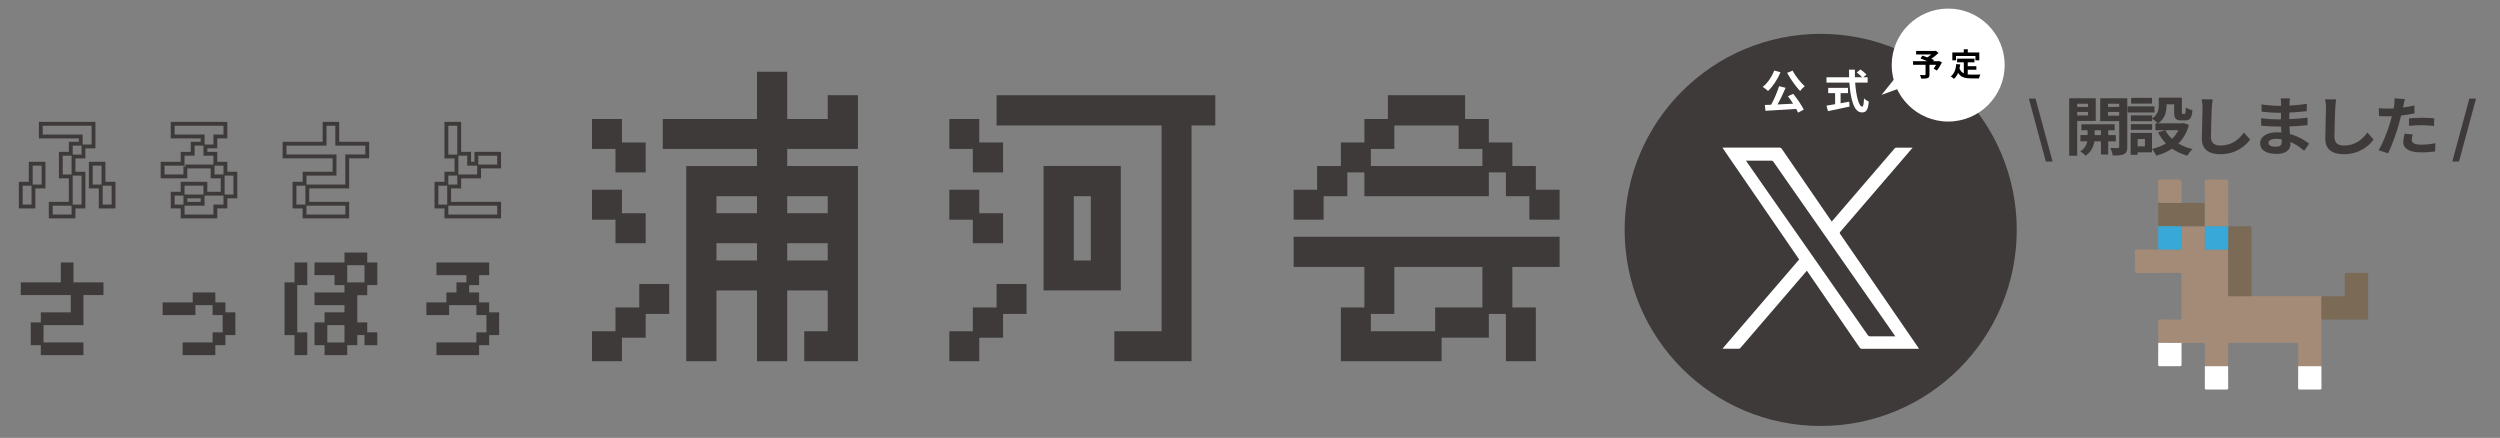 <?xml version="1.0" encoding="UTF-8"?>
<svg xmlns="http://www.w3.org/2000/svg" xmlns:xlink="http://www.w3.org/1999/xlink" version="1.1" id="レイヤー_1" x="0px" y="0px" width="546.702px" height="95.76px" viewBox="0 0 546.702 95.76" style="enable-background:new 0 0 546.702 95.76;" xml:space="preserve">
<rect x="0" y="0" width="546.702" height="95.76" fill="#808080" stroke="none"/>
<style type="text/css">

	.st0{fill-rule:evenodd;clip-rule:evenodd;fill:#3E3A39;}
	.st1{fill-rule:evenodd;clip-rule:evenodd;fill:#A48B78;}
	.st2{fill-rule:evenodd;clip-rule:evenodd;fill:#7A6A56;}
	.st3{fill:none;stroke:#3E3A39;stroke-width:0.842;stroke-miterlimit:10;}
	.st4{fill:#FFFFFF;}
	.st5{fill:none;}
	.st6{fill-rule:evenodd;clip-rule:evenodd;fill:#FFFFFF;}
	.st7{fill:#3E3A39;}
	.st8{fill-rule:evenodd;clip-rule:evenodd;fill:#38A8D8;}

</style>
<g>
	<g>
		<polygon class="st3" points="17.653,31.426 15.477,31.426 15.477,33.627 13.301,33.627     13.301,38.579 15.477,38.579 15.477,44.561 11.098,44.561 11.098,47.335     16.075,47.335 16.075,45.159 18.252,45.159 18.252,37.979 16.075,37.979     16.075,34.226 18.252,34.226 18.252,32.024 20.453,32.024 20.453,27.074     8.922,27.074 8.922,29.848 17.653,29.848   "></polygon>
		<polygon class="st3" points="7.318,40.78 9.52,40.78 9.52,35.805 6.721,35.805     6.721,40.183 4.543,40.183 4.543,45.159 7.318,45.159   "></polygon>
		<polygon class="st3" points="19.854,35.805 19.854,40.78 22.031,40.78 22.031,45.159     24.831,45.159 24.831,40.183 22.63,40.183 22.63,35.805   "></polygon>
		<path class="st3" d="M40.537,36.403h5.956v2.176h2.202v3.78h-3.78v-2.176h-4.977v2.176    h-2.177v2.8h2.177v2.177h7.153v-2.177h2.201v-2.202H51.469v-4.978h-2.176v-2.175    h-2.201v-2.177h-2.177v-1.604h2.177v-2.176h2.201v-2.774h-11.531v2.774h6.555v1.578    h-2.177v2.201h-2.201v2.177h-4.378v2.774h4.977V36.403z M40.537,42.957h3.779    v1.604h-3.779V42.957z"></path>
		<polygon class="st3" points="73.156,37.979 66.603,37.979 66.603,40.183 64.4,40.183     64.4,45.159 66.603,45.159 66.603,47.335 75.932,47.335 75.932,44.561     67.201,44.561 67.201,40.78 75.932,40.78 75.932,34.2 80.31,34.2     80.31,31.426 73.755,31.426 73.755,27.074 70.98,27.074 70.98,31.426     62.223,31.426 62.223,34.2 73.156,34.2   "></polygon>
		<polygon class="st3" points="97.619,47.335 109.149,47.335 109.149,44.561 98.217,44.561     98.217,40.78 100.419,40.78 100.419,38.579 104.771,38.579 104.771,36.403     109.149,36.403 109.149,33.627 104.172,33.627 104.172,35.805 102.595,35.805     102.595,33.627 100.419,33.627 100.419,27.074 97.619,27.074 97.619,34.226     99.82,34.226 99.82,37.979 97.619,37.979 97.619,40.183 95.441,40.183     95.441,45.159 97.619,45.159   "></polygon>
	</g>
	<g>
		<polygon class="st7" points="15.477,68.304 8.922,68.304 8.922,70.505 6.721,70.505     6.721,75.482 8.922,75.482 8.922,77.658 18.252,77.658 18.252,74.885     9.52,74.885 9.52,71.104 18.252,71.104 18.252,64.523 22.63,64.523     22.63,61.748 16.075,61.748 16.075,57.396 13.301,57.396 13.301,61.748     4.543,61.748 4.543,64.523 15.477,64.523   "></polygon>
		<polygon class="st7" points="46.493,72.682 46.493,74.885 39.938,74.885 39.938,77.658     47.092,77.658 47.092,75.482 49.293,75.482 49.293,73.279 51.469,73.279     51.469,68.304 49.293,68.304 49.293,66.127 47.092,66.127 47.092,63.951     42.14,63.951 42.14,66.127 35.561,66.127 35.561,68.903 42.739,68.903     42.739,66.725 46.493,66.725 46.493,68.903 48.695,68.903 48.695,72.682   "></polygon>
		<path class="st7" d="M80.31,55.22h-4.978v2.177h-6.554v2.775H73.156v2.174h2.176v1.605    h-6.554v2.773h6.554v1.579h-4.352v2.201h-2.202v4.978h2.202v2.176h4.951v-2.176    h2.201v-2.203h1.578v2.203h2.801v-2.801h-2.202v-2.177h-2.177v-5.956h2.177v-2.203    h2.202v-4.949h-2.202V55.22z M75.332,74.885H71.578v-3.78h3.754V74.885z     M79.711,61.748h-3.779v-3.754h3.779V61.748z"></path>
		<polygon class="st7" points="64.4,77.658 67.201,77.658 67.201,72.682 64.999,72.682     64.999,62.346 67.201,62.346 67.201,57.396 64.4,57.396 64.4,61.748     62.223,61.748 62.223,73.279 64.4,73.279   "></polygon>
		<polygon class="st7" points="98.217,66.725 104.172,66.725 104.172,68.903 106.375,68.903     106.375,72.682 104.172,72.682 104.172,74.885 95.441,74.885 95.441,77.658     104.771,77.658 104.771,75.482 106.973,75.482 106.973,73.279 109.149,73.279     109.149,68.304 106.973,68.304 106.973,66.127 104.771,66.127 104.771,63.951     102.595,63.951 102.595,62.346 104.771,62.346 104.771,60.172 106.973,60.172     106.973,57.396 95.441,57.396 95.441,60.172 101.996,60.172 101.996,61.748     99.82,61.748 99.82,63.951 97.619,63.951 97.619,66.127 93.24,66.127     93.24,68.903 98.217,68.903   "></polygon>
	</g>
	<g>
		<polygon class="st7" points="139.791,67.236 134.594,67.236 134.594,72.436 129.457,72.436     129.457,78.984 136.006,78.984 136.006,73.848 141.204,73.848 141.204,68.649     146.34,68.649 146.34,62.1 139.791,62.1   "></polygon>
		<path class="st7" d="M181.008,26.021h-8.861V15.687h-6.61v10.333h-20.608v6.55h20.608    v3.724h-15.47V78.984h6.609V63.513h8.86V78.984h6.61V63.513h8.861v8.923h-5.137    v6.549h11.745V36.295h-15.47v-3.724h15.47V20.824h-6.608V26.021z M172.146,46.629    v-3.724h8.861v3.724H172.146z M181.008,53.18v3.784h-8.861v-3.784H181.008z     M165.536,53.18v3.784h-8.86v-3.784H165.536z M165.536,42.905v3.724h-8.86v-3.724    H165.536z"></path>
		<polygon class="st7" points="134.594,53.18 141.204,53.18 141.204,46.629 136.006,46.629     136.006,41.492 129.457,41.492 129.457,48.042 134.594,48.042   "></polygon>
		<polygon class="st7" points="134.594,37.707 141.204,37.707 141.204,31.158 136.006,31.158     136.006,26.021 129.457,26.021 129.457,32.571 134.594,32.571   "></polygon>
		<polygon class="st7" points="219.348,53.18 219.348,46.629 214.15,46.629 214.15,41.492     207.602,41.492 207.602,48.042 212.738,48.042 212.738,53.18   "></polygon>
		<polygon class="st7" points="217.936,27.434 254.016,27.434 254.016,72.436 243.681,72.436     243.681,78.984 260.564,78.984 260.564,27.434 265.762,27.434 265.762,20.824     217.936,20.824   "></polygon>
		<path class="st7" d="M245.094,36.295h-16.885v27.218H245.094V36.295z M234.818,56.964V42.905    h3.725v14.059H234.818z"></path>
		<polygon class="st7" points="219.348,31.158 214.15,31.158 214.15,26.021 207.602,26.021     207.602,32.571 212.738,32.571 212.738,37.707 219.348,37.707   "></polygon>
		<polygon class="st7" points="217.936,67.236 212.738,67.236 212.738,72.436 207.602,72.436     207.602,78.984 214.15,78.984 214.15,73.848 219.348,73.848 219.348,68.649     224.484,68.649 224.484,62.1 217.936,62.1   "></polygon>
		<path class="st7" d="M335.858,41.492v-5.197h-5.137v-5.137h-5.139v-5.137h-5.196v-5.197    h-16.885v5.197h-5.137v5.137h-5.137v5.137H288.031v5.197h-5.137v6.55h6.551v-5.137    h5.195v-5.198h3.725v5.198h27.218v-5.198h3.725v5.198h5.137v5.137h6.61v-6.55    H335.858z M324.172,36.295h-24.393v-3.724h5.136V27.434h14.059v5.137h5.198V36.295z"></path>
		<path class="st7" d="M282.895,58.375h15.471v8.861h-5.137V78.984h22.021v-5.137h10.334v-5.198    h3.725V78.984h6.551V67.236h-5.137V58.375h10.333v-6.609h-58.16V58.375z M324.172,67.236    h-10.335v5.199h-14.058v-3.786h5.136V58.375h19.257V67.236z"></path>
	</g>
</g>
<rect class="st5" width="546.702" height="95.76"></rect>
<g>
	<g>
		<path class="st7" d="M443.673,21.563h1.455l3.735,13.766h-1.471L443.673,21.563z"></path>
		<path class="st7" d="M458.297,21.494v4.951h-4.049v7.614h-1.756V21.494H458.297z     M456.617,22.68h-2.369v0.711h2.369V22.68z M454.248,24.479v0.767h2.369v-0.767    H454.248z M456.512,29.541v-1.06h-1.35v-1.311H462.438v1.311h-1.41v1.06h1.665    v1.367h-1.665v2.887H459.438v-2.887h-1.426c-0.149,0.962-0.659,2.329-1.934,3.138    c-0.256-0.293-0.796-0.739-1.156-0.962c0.976-0.558,1.381-1.464,1.531-2.175H454.938    v-1.367H456.512z M458.057,28.481v1.06H459.438v-1.06H458.057z M465.197,21.494    v10.613c0,0.851-0.15,1.311-0.705,1.59s-1.32,0.321-2.475,0.307    c-0.061-0.446-0.301-1.213-0.541-1.646c0.66,0.028,1.41,0.028,1.65,0.014    c0.225,0,0.301-0.083,0.301-0.278v-5.607h-4.155v-4.993h5.085H465.197z     M463.428,22.68h-2.445v0.711h2.445V22.68z M460.982,24.479v0.809h2.445v-0.809    H460.982z"></path>
		<path class="st7" d="M471.152,23.265v1.325h-5.895v-1.325H471.152z M470.598,29.067v3.5    c1.125-0.251,2.16-0.655,3.045-1.199c-0.69-0.711-1.26-1.52-1.725-2.427    l1.59-0.474c0.359,0.697,0.854,1.339,1.469,1.897    c0.57-0.544,1.051-1.186,1.41-1.897h-5.039v-1.492h0.525    c-0.256-0.293-0.871-0.795-1.246-1.004v0.53h-4.649v-1.27h4.649v0.656    c1.291-0.837,1.455-1.924,1.455-2.859v-1.674h5.055v3.138    c0,0.376,0.03,0.418,0.195,0.418c0.061,0,0.301,0,0.375,0    c0.195,0,0.255-0.182,0.285-1.395c0.314,0.251,1.005,0.488,1.455,0.6    c-0.15,1.729-0.555,2.217-1.545,2.217c-0.256,0-0.645,0-0.885,0    c-1.215,0-1.575-0.432-1.575-1.827v-1.688h-1.665v0.237    c0,1.311-0.301,2.901-1.83,3.919h5.25l0.314-0.07l1.17,0.404    c-0.465,1.702-1.26,3.041-2.31,4.086c0.899,0.53,1.935,0.949,3.104,1.213    c-0.39,0.335-0.914,1.004-1.17,1.437c-1.26-0.349-2.354-0.865-3.299-1.534    c-1.021,0.669-2.176,1.172-3.465,1.534c-0.195-0.418-0.615-1.102-0.945-1.464    v0.739h-3.135v0.544h-1.53v-4.798H470.598z M470.627,27.143v1.255h-4.649v-1.255    H470.627z M470.598,21.396v1.255h-4.561v-1.255H470.598z M467.463,31.996h1.59    v-1.604h-1.59V31.996z"></path>
		<path class="st7" d="M483.678,23.6c-0.061,1.506-0.18,4.63-0.18,6.359    c0,1.409,0.899,1.869,2.069,1.869c2.475,0,4.05-1.325,5.13-2.845l1.365,1.534    c-0.961,1.339-3.09,3.208-6.51,3.208c-2.461,0-4.051-1.004-4.051-3.389    c0-1.869,0.15-5.537,0.15-6.736c0-0.656-0.061-1.325-0.195-1.883l2.416,0.028    C483.782,22.331,483.707,23.042,483.678,23.6z"></path>
		<path class="st7" d="M498.077,26.11h0.72l0.016-1.437h-0.555    c-0.945,0-2.686-0.125-3.676-0.251l-0.045-1.59    c1.08,0.167,2.79,0.307,3.705,0.307h0.585V22.484    c0-0.265-0.03-0.697-0.09-0.962h2.024c-0.045,0.279-0.074,0.627-0.09,0.99    l-0.015,0.572c1.229-0.056,2.476-0.167,3.795-0.376L504.438,24.312    c-0.99,0.111-2.355,0.237-3.811,0.307v1.437    c1.516-0.07,2.775-0.182,3.99-0.335v1.646    c-1.35,0.14-2.52,0.237-3.96,0.279l0.104,1.66    c1.891,0.502,3.33,1.437,4.2,2.106l-1.079,1.562    c-0.811-0.698-1.83-1.437-3.031-1.939l0.016,0.517    c0,1.185-0.975,2.105-2.955,2.105c-2.399,0-3.66-0.851-3.66-2.329    c0-1.408,1.396-2.398,3.705-2.398c0.315,0,0.631,0.014,0.93,0.042l-0.06-1.297    h-0.78c-0.869,0-2.58-0.07-3.569-0.181l-0.015-1.646    C495.438,26.013,497.282,26.11,498.077,26.11z M497.717,30.364    c-1.064,0-1.649,0.391-1.649,0.864c0,0.53,0.54,0.851,1.575,0.851    c0.795,0,1.32-0.209,1.32-1.018l-0.016-0.6    C498.557,30.406,498.137,30.364,497.717,30.364z"></path>
		<path class="st7" d="M510.678,23.6c-0.061,1.506-0.18,4.63-0.18,6.359    c0,1.409,0.899,1.869,2.069,1.869c2.475,0,4.05-1.325,5.13-2.845l1.365,1.534    c-0.961,1.339-3.09,3.208-6.51,3.208c-2.461,0-4.051-1.004-4.051-3.389    c0-1.869,0.15-5.537,0.15-6.736c0-0.656-0.061-1.325-0.195-1.883l2.416,0.028    C510.782,22.331,510.707,23.042,510.678,23.6z"></path>
		<path class="st7" d="M523.442,23.711l0.136-0.795c0.059-0.516,0.09-1.087,0.045-1.409    l2.295,0.167c-0.121,0.376-0.256,1.004-0.315,1.311l-0.12,0.53    c0.84-0.112,1.68-0.266,2.505-0.446v1.743    c-0.899,0.195-1.92,0.349-2.91,0.46l-0.465,1.785    c-0.54,1.953-1.545,4.798-2.385,6.457l-2.085-0.655    c0.9-1.395,2.04-4.323,2.595-6.276l0.315-1.171L522.062,25.441    c-0.721,0-1.29-0.028-1.814-0.056l-0.045-1.729    c0.765,0.083,1.274,0.098,1.889,0.098    C522.527,23.753,522.978,23.739,523.442,23.711z M527.402,30.56    c0,0.613,0.449,1.074,2.055,1.074c1.005,0,2.04-0.112,3.12-0.293l-0.075,1.785    c-0.84,0.098-1.859,0.195-3.06,0.195c-2.521,0-3.886-0.809-3.886-2.217    c0-0.642,0.15-1.312,0.271-1.869l1.785,0.167    C527.492,29.792,527.402,30.252,527.402,30.56z M529.682,25.748    c0.855,0,1.756,0.042,2.641,0.125l-0.045,1.674c-0.75-0.084-1.665-0.167-2.58-0.167    c-1.02,0-1.95,0.042-2.895,0.154V25.887    C527.643,25.817,528.723,25.748,529.682,25.748z"></path>
		<path class="st7" d="M540.002,21.563h1.455l-3.72,13.766h-1.47L540.002,21.563z"></path>
	</g>
	<g>
		<path class="st1" d="M471.966,74.979c-0.003-1.584,0-3.172-0.016-4.758    c-0.003-0.295,0.11-0.349,0.372-0.346c1.446,0.01,2.892-0.004,4.335,0.013    c0.314,0.001,0.407-0.081,0.406-0.403c-0.011-3.129-0.011-6.26,0-9.391    c0.001-0.336-0.093-0.424-0.426-0.423c-3.104,0.013-6.203,0-9.306,0.017    c-0.4,0.002-0.49-0.116-0.484-0.496c0.021-1.373,0.029-2.748-0.003-4.121    c-0.011-0.43,0.132-0.507,0.524-0.501c1.527,0.019,3.06,0.001,4.59-0.005    c1.594,0.006,3.189,0.003,4.786,0.02c0.282,0.004,0.317-0.112,0.315-0.35    c-0.008-1.581-0.005-3.162-0.008-4.745c1.698-0.006,3.398-0.014,5.094-0.019    l0.017,0.014c-0.002,1.581,0.003,3.162-0.013,4.743    c-0.004,0.272,0.075,0.36,0.355,0.356c1.578-0.014,3.16-0.008,4.738-0.01    c0.004,0.17,0.013,0.34,0.013,0.51c0,3.083,0.004,6.166-0.009,9.25    c0,0.344,0.081,0.457,0.444,0.453c1.554-0.021,3.111-0.01,4.665-0.01    c4.92,0,9.839,0.002,14.76,0.002c0.182,0,0.365,0.008,0.549,0.012    c-0.002,1.696-0.005,3.393-0.008,5.09c-0.002,3.399-0.007,6.8-0.01,10.198    c-1.691,0-3.387,0-5.08,0c-0.002-1.558-0.016-3.114-0.002-4.671    c0.001-0.318-0.064-0.438-0.418-0.437c-4.825,0.013-9.654,0.013-14.483,0    c-0.354-0.001-0.417,0.118-0.413,0.437c0.009,1.557,0,3.113-0.004,4.671    c-1.693,0-3.387,0-5.082,0c-0.003-1.554-0.02-3.107,0-4.662    c0.004-0.356-0.097-0.45-0.447-0.445c-1.557,0.022-3.109,0.017-4.663,0.021    C475.357,74.988,473.663,74.984,471.966,74.979z"></path>
		<path class="st2" d="M492.357,64.777c-1.554,0-3.111-0.011-4.665,0.01    c-0.363,0.004-0.444-0.109-0.444-0.453c0.013-3.084,0.009-6.167,0.009-9.25    c0-0.17-0.009-0.34-0.012-0.51c0.009-1.693,0.015-3.388,0.024-5.082    l0.002-0.01c1.568-0.001,3.138,0.009,4.71-0.013    c0.339-0.006,0.38,0.114,0.38,0.409    C492.355,54.846,492.357,59.812,492.357,64.777z"></path>
		<path class="st2" d="M507.658,69.881c0.003-1.697,0.006-3.394,0.008-5.09    c1.514-0.004,3.029-0.024,4.546,0c0.419,0.004,0.572-0.078,0.56-0.541    c-0.035-1.4-0.005-2.803-0.02-4.204c-0.004-0.299,0.079-0.378,0.376-0.375    c1.458,0.017,2.916,0.017,4.376,0c0.314-0.004,0.363,0.105,0.362,0.386    c-0.01,3.145-0.011,6.289,0.001,9.432c0.002,0.313-0.074,0.4-0.394,0.399    C514.202,69.875,510.931,69.88,507.658,69.881z"></path>
		<path class="st2" d="M482.146,49.47c-1.695,0.005-3.396,0.013-5.094,0.019    c-1.694-0.005-3.387-0.008-5.084-0.013c-0.004-1.622-0.007-3.245-0.016-4.867    c0-0.118,0.032-0.218,0.086-0.316c0.246-0.049,0.469,0.084,0.709,0.084    c1.436-0.003,2.877-0.007,4.316-0.01c1.698,0.002,3.394,0.007,5.092,0.009    C482.154,46.074,482.15,47.771,482.146,49.47z"></path>
		<path class="st1" d="M482.146,49.47c0.004-1.7,0.008-3.396,0.01-5.094    c0-1.543,0.01-3.086-0.01-4.63c-0.003-0.36,0.07-0.487,0.461-0.479    c1.401,0.026,2.806,0.021,4.208,0.004c0.349-0.008,0.453,0.084,0.447,0.442    c-0.01,3.087-0.006,6.175-0.006,9.261c0,0.168,0.006,0.339,0.015,0.509    c0,0-0.002,0.01-0.002,0.009c-1.701-0.002-3.404-0.004-5.106-0.008    L482.146,49.47z"></path>
		<path class="st8" d="M471.969,49.477c1.697,0.005,3.39,0.008,5.084,0.013    c0.003,1.583,0,3.164,0.008,4.745c0.002,0.237-0.033,0.354-0.315,0.35    c-1.597-0.017-3.192-0.014-4.786-0.02    C471.962,52.869,471.966,51.173,471.969,49.477z"></path>
		<path class="st6" d="M471.966,74.979c1.697,0.006,3.392,0.01,5.09,0.014    c0,1.57-0.006,3.14,0.007,4.708c0.002,0.292-0.075,0.389-0.379,0.387    c-1.456-0.015-2.911-0.013-4.368-0.001c-0.274,0.001-0.367-0.072-0.365-0.357    C471.965,78.146,471.963,76.562,471.966,74.979z"></path>
		<path class="st6" d="M482.166,80.079c1.695,0,3.389,0,5.082,0    c0.004,1.585,0,3.17,0.013,4.755c0.002,0.289-0.103,0.354-0.369,0.353    c-1.456-0.011-2.913-0.011-4.37,0c-0.27,0.001-0.375-0.063-0.371-0.353    C482.166,83.249,482.163,81.664,482.166,80.079z"></path>
		<path class="st6" d="M502.568,80.079c1.693,0,3.389,0,5.08,0    c0.003,1.585,0,3.17,0.016,4.755c0.002,0.289-0.102,0.354-0.369,0.353    c-1.457-0.011-2.916-0.011-4.373,0c-0.267,0.001-0.372-0.063-0.37-0.353    C502.568,83.249,502.566,81.664,502.568,80.079z"></path>
		<path class="st1" d="M477.064,44.368c-1.439,0.002-2.881,0.007-4.316,0.01    c-0.24,0-0.463-0.133-0.709-0.084c-0.181-0.268-0.064-0.568-0.072-0.847    c-0.026-1.259,0-2.52-0.019-3.78c-0.004-0.328,0.104-0.4,0.411-0.396    c1.33,0.016,2.662,0.006,3.993,0.009c0.536,0,0.703,0.168,0.705,0.712    C477.061,41.45,477.062,42.908,477.064,44.368z"></path>
		<path class="st8" d="M482.163,49.484c1.702,0.003,3.405,0.005,5.106,0.008    c-0.01,1.694-0.016,3.389-0.024,5.082c-1.579,0.002-3.161-0.004-4.739,0.01    c-0.28,0.004-0.359-0.084-0.355-0.356    C482.166,52.646,482.161,51.065,482.163,49.484z"></path>
	</g>
</g>
<g>
	<circle class="st0" cx="398.151" cy="50.277" r="42.873"></circle>
	<g>
		<path class="st5" d="M397.541,49.312c-3.233-4.628-6.47-9.256-9.697-13.889    c-0.152-0.219-0.313-0.299-0.58-0.297c-1.303,0.015-2.604,0.008-3.906,0.007    c-0.492,0-0.985,0-1.539,0c0.091,0.142,0.14,0.225,0.195,0.303    c1.964,2.812,3.925,5.627,5.891,8.439c4.257,6.093,8.516,12.183,12.773,18.273    c2.587,3.703,5.176,7.405,7.758,11.111c0.151,0.219,0.311,0.295,0.579,0.294    c1.7-0.015,3.402-0.008,5.103-0.008c0.1,0,0.197,0,0.354,0    c-0.566-0.812-1.087-1.56-1.609-2.309    C407.754,63.93,402.646,56.621,397.541,49.312z"></path>
		<path class="st4" d="M419.457,75.968c-0.512-0.743-1.024-1.488-1.535-2.232    c-2.733-3.98-5.467-7.963-8.2-11.942c-2.43-3.537-4.858-7.074-7.294-10.609    c-0.137-0.199-0.152-0.32,0.022-0.518c0.847-0.959,1.675-1.936,2.51-2.907    c4.062-4.723,8.122-9.445,12.184-14.168c0.359-0.419,0.713-0.84,1.111-1.308    c-1.27,0-2.463-0.004-3.656,0.007c-0.097,0.002-0.21,0.093-0.281,0.173    c-0.345,0.386-0.677,0.78-1.013,1.174c-3.675,4.274-7.349,8.55-11.024,12.824    c-0.565,0.659-1.133,1.313-1.712,1.985c-0.065-0.087-0.111-0.146-0.154-0.208    c-1.729-2.517-3.459-5.033-5.188-7.551c-1.863-2.713-3.727-5.427-5.585-8.142    c-0.115-0.167-0.224-0.27-0.458-0.27c-4.08,0.01-8.16,0.007-12.241,0.007    c-0.079,0-0.158,0.01-0.283,0.016c5.608,8.17,11.19,16.298,16.782,24.439    c-5.585,6.497-11.163,12.983-16.762,19.495c0.078,0.021,0.105,0.034,0.135,0.034    c1.15,0.002,2.302,0.007,3.453-0.005c0.108,0,0.242-0.081,0.317-0.165    c0.428-0.483,0.844-0.978,1.265-1.466c3.374-3.926,6.747-7.849,10.121-11.773    c1.042-1.213,2.088-2.425,3.148-3.658c0.043,0.053,0.06,0.068,0.072,0.085    c3.812,5.551,7.623,11.101,11.43,16.653c0.158,0.236,0.318,0.341,0.616,0.34    c4.025-0.012,8.052-0.008,12.076-0.008c0.096,0,0.188,0,0.328,0    C419.565,76.145,419.517,76.054,419.457,75.968z M414.117,73.546    c-1.7,0-3.402-0.007-5.103,0.008c-0.269,0.001-0.428-0.075-0.579-0.294    c-2.582-3.706-5.171-7.408-7.758-11.111    c-4.258-6.09-8.517-12.18-12.773-18.273c-1.966-2.812-3.927-5.627-5.891-8.439    c-0.056-0.079-0.104-0.162-0.195-0.303c0.554,0,1.047,0,1.539,0    c1.303,0.001,2.604,0.008,3.906-0.007c0.267-0.002,0.428,0.078,0.58,0.297    c3.228,4.633,6.464,9.26,9.697,13.889c5.105,7.309,10.213,14.617,15.32,21.925    c0.522,0.749,1.043,1.497,1.609,2.309    C414.314,73.546,414.217,73.546,414.117,73.546z"></path>
	</g>
	<g>
		<path class="st4" d="M389.355,15.802c-0.649,1.589-1.699,3.139-2.719,4.098    c-0.249-0.26-0.839-0.699-1.159-0.899c1.04-0.81,1.979-2.188,2.509-3.578    L389.355,15.802z M392.145,20.52c0.879,1.079,1.829,2.488,2.309,3.458l-1.25,0.649    c-0.1-0.24-0.239-0.51-0.399-0.8c-2.419,0.16-4.947,0.31-6.727,0.4    l-0.149-1.27l1.389-0.05c0.66-1.189,1.34-2.799,1.729-4.058l1.429,0.35    c-0.509,1.219-1.159,2.568-1.778,3.647l3.418-0.17    c-0.36-0.569-0.76-1.139-1.13-1.629L392.145,20.52z M394.652,18.86    c-0.319,0.25-0.779,0.72-1.009,1.049c-0.949-1.02-2.089-2.599-2.839-3.978    l1.21-0.489C392.594,16.611,393.743,18.011,394.652,18.86z"></path>
		<path class="st4" d="M405.623,15.232c-0.01,0.56-0.01,1.119,0.011,1.669h1.579    c-0.28-0.33-0.77-0.75-1.17-1.05l0.79-0.659    c0.46,0.31,1.039,0.779,1.329,1.109l-0.699,0.6h0.949v1.169h-2.729    c0.21,2.929,0.829,5.257,1.559,5.257c0.21,0,0.33-0.54,0.38-1.809    c0.271,0.28,0.72,0.57,1.05,0.7c-0.18,1.909-0.59,2.369-1.539,2.369    c-1.719,0-2.469-2.968-2.709-6.517h-5.007v-1.169h4.947    c-0.021-0.55-0.03-1.109-0.03-1.669H405.623z M401.306,22.788v-2.419h-1.509    v-1.159h4.327v1.159h-1.619v2.209l1.879-0.34l0.08,1.069    c-1.639,0.36-3.418,0.729-4.717,1l-0.33-1.209    C399.937,23.018,400.586,22.908,401.306,22.788z"></path>
	</g>
</g>
<circle class="st4" cx="426.031" cy="14.229" r="12.351"></circle>
<polyline class="st4" points="418.153,12.445 411.457,20.747 421.304,17.146 "></polyline>
<g>
	<path d="M420.392,12.16l1.078,0.385c0.295-0.179,0.604-0.412,0.872-0.639h-3.324   v-0.762h4.127l0.186-0.042l0.591,0.467c-0.446,0.439-1.023,0.92-1.593,1.305   l0.583,0.241l-0.165,0.268h1.092l0.151-0.055l0.673,0.295   c-0.302,0.639-0.721,1.332-1.105,1.799l-0.707-0.412   c0.172-0.22,0.364-0.521,0.528-0.837h-1.441v2.142   c0,0.433-0.097,0.646-0.426,0.763c-0.316,0.116-0.77,0.123-1.359,0.123   c-0.042-0.233-0.179-0.577-0.303-0.789c0.412,0.014,0.92,0.014,1.058,0.014   c0.131-0.007,0.172-0.035,0.172-0.131v-2.122h-2.727v-0.79h3.132   c-0.509-0.213-1.064-0.433-1.511-0.598L420.392,12.16z"></path>
	<path d="M428.666,14.09c-0.041,0.309-0.089,0.604-0.158,0.879   c0.213,0.549,0.536,0.879,0.941,1.071v-2.417h-1.47v-0.79h3.797v0.79h-1.469   v0.858h1.888v0.769h-1.888v1.03c0.247,0.027,0.508,0.041,0.782,0.041   c0.371,0,1.511,0,1.978-0.021c-0.123,0.199-0.254,0.591-0.295,0.845h-1.724   c-1.277,0-2.225-0.213-2.85-1.202c-0.227,0.536-0.528,0.975-0.92,1.312   c-0.138-0.151-0.487-0.439-0.68-0.563c0.748-0.549,1.085-1.504,1.208-2.691   L428.666,14.09z M429.436,11.467v-0.693h0.879v0.693h2.52v1.724h-0.845v-0.947   h-4.243v0.947h-0.811v-1.724H429.436z"></path>
</g>
</svg>
